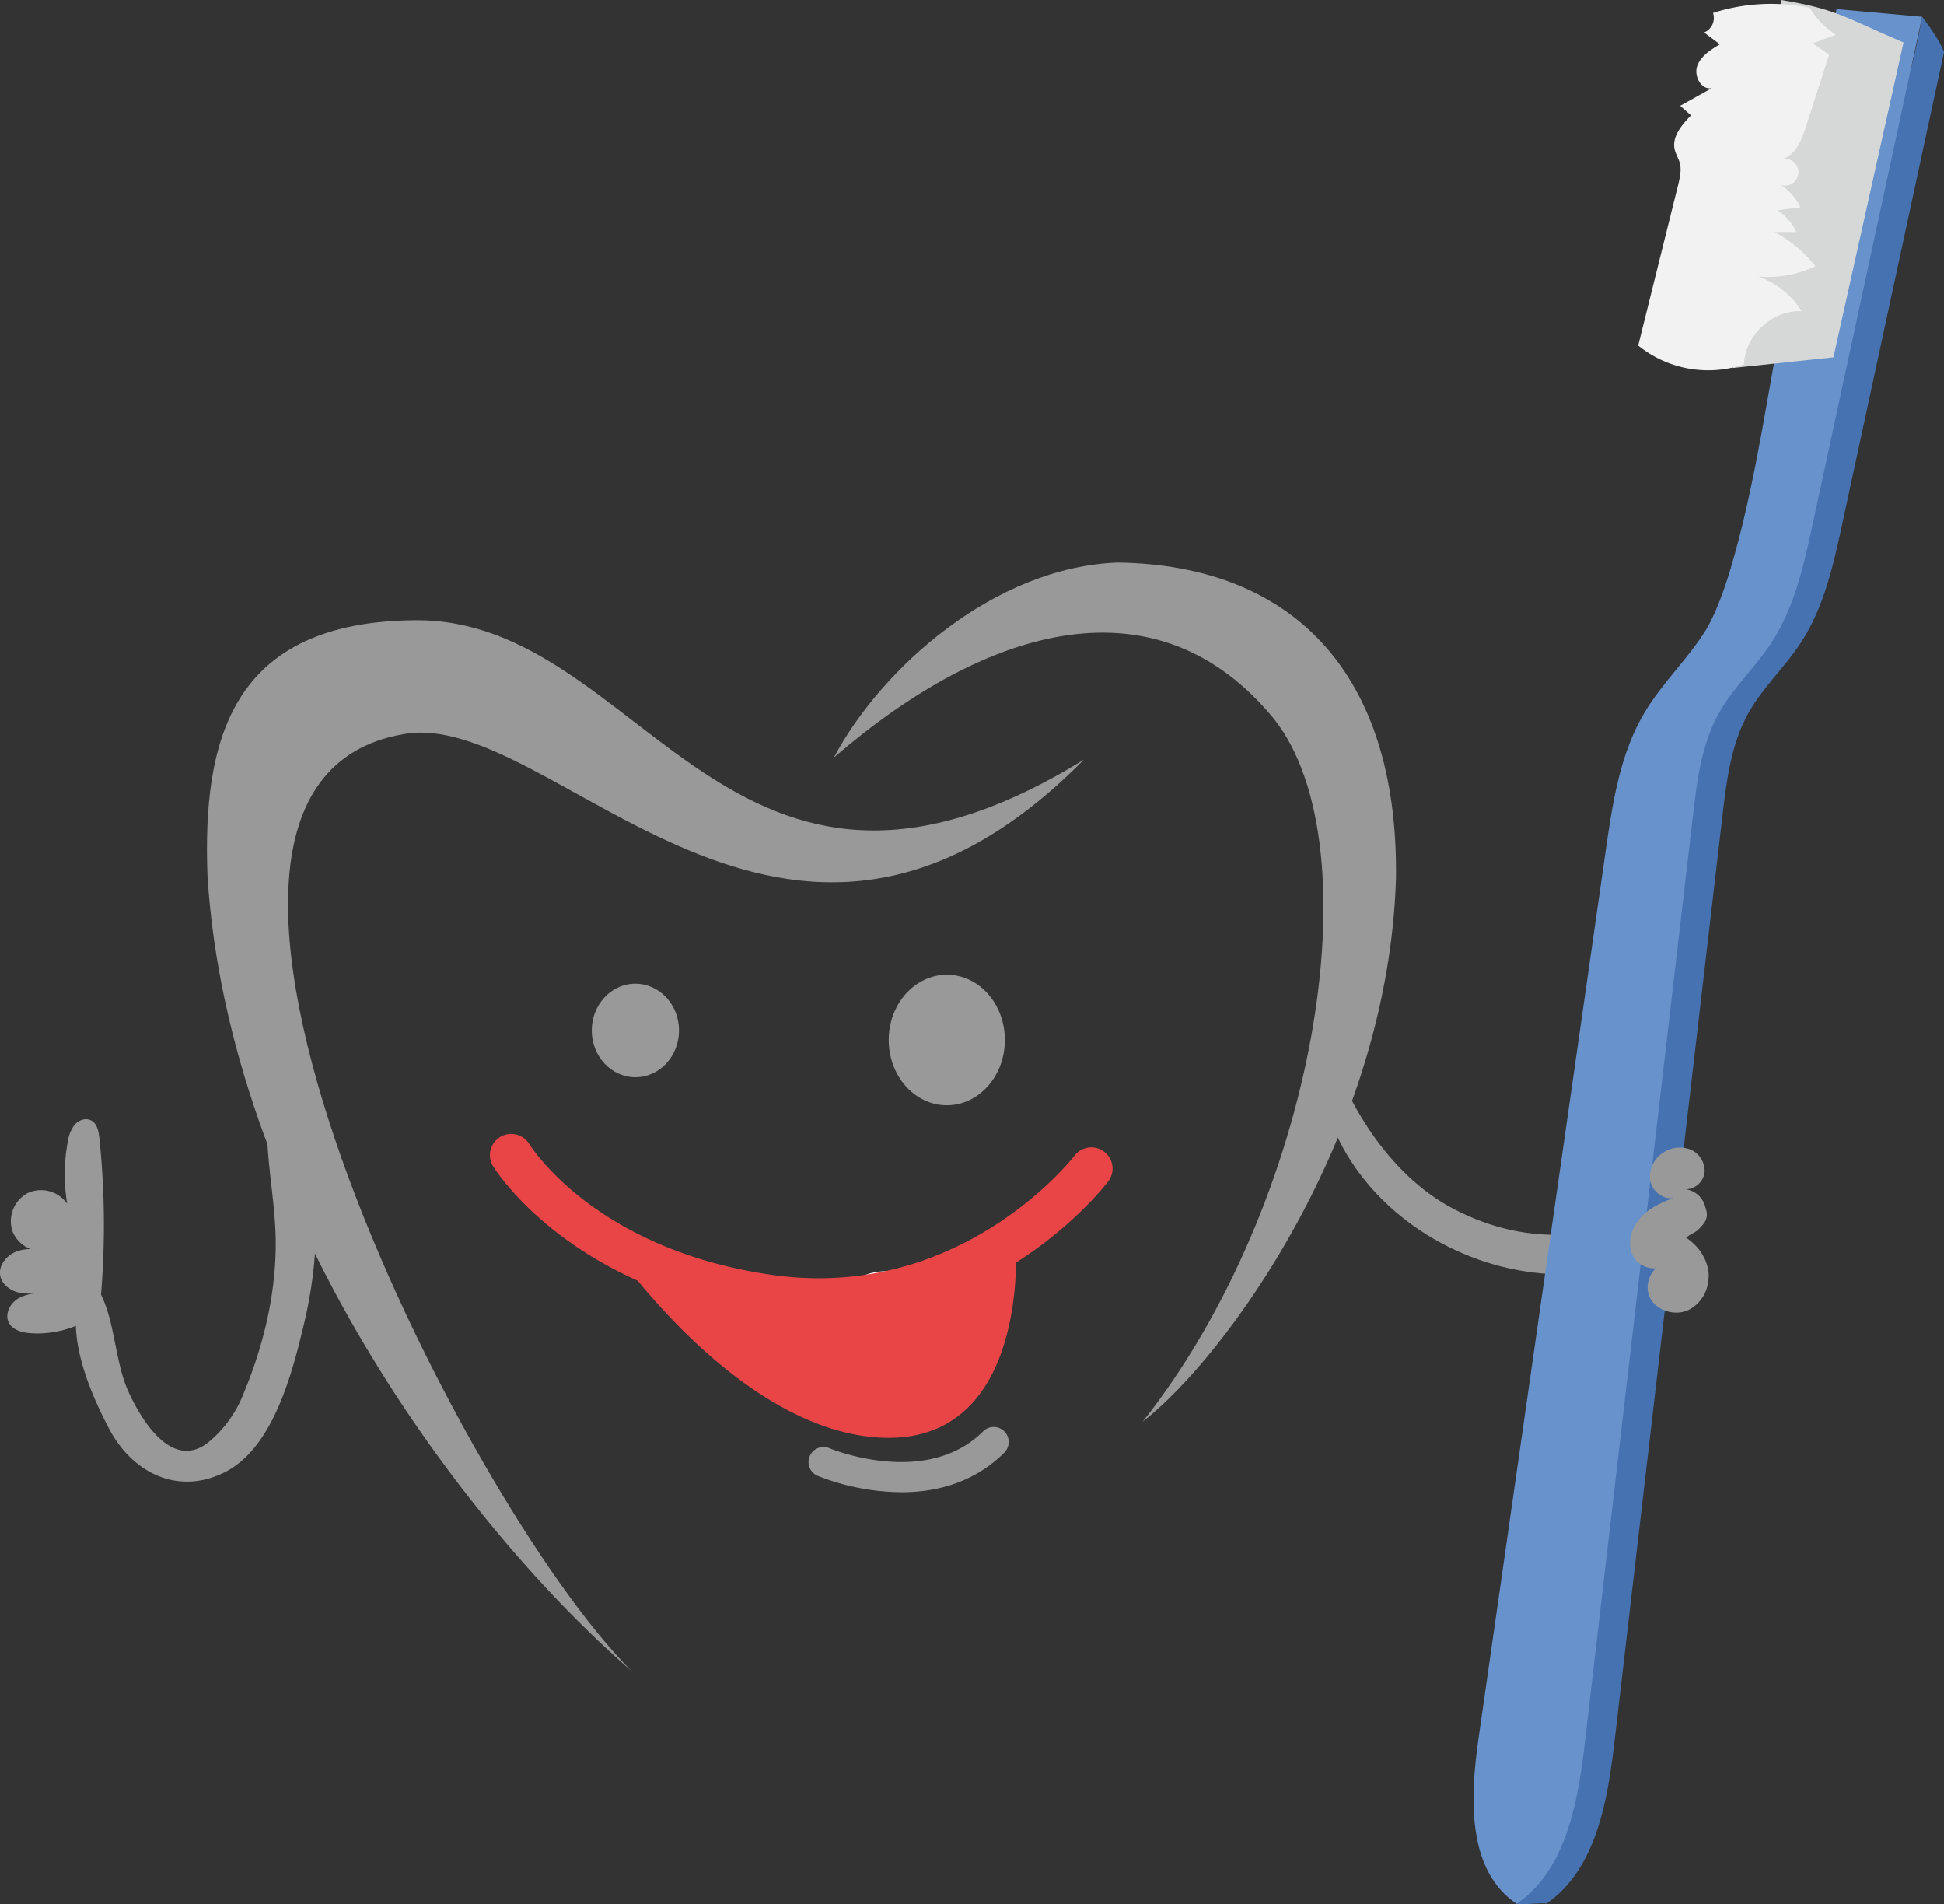 <svg xmlns="http://www.w3.org/2000/svg" viewBox="0 0 640.33 627.08"><rect x="0" y="0" width="640.33" height="627.08" fill="#333333" stroke="none"/><defs><style>.cls-1,.cls-2{fill:#999;}.cls-2{fill-rule:evenodd;}.cls-3{fill:#fff;}.cls-4{fill:#e94546;}.cls-5{fill:#4772b1;}.cls-6{fill:#6892cc;}.cls-7{fill:#d6d7d7;}.cls-8{fill:#f2f2f2;}</style></defs><title>Fichier 4</title><g id="Calque_2" data-name="Calque 2"><g id="Calque_1-2" data-name="Calque 1"><path class="cls-1" d="M331,342.48c0,11.87-8.57,21.5-19.13,21.5s-19.14-9.63-19.14-21.5S301.33,321,311.9,321,331,330.6,331,342.48Z"/><path class="cls-2" d="M136.68,204.25c75.46-.72,103.09,118.22,220.36,45.9-98.52,99.69-174.76-17.64-224.26-8.36-98.21,17,19,252.35,75.19,308.45C151.6,501.39,75.35,398,68.36,288.76,66.6,243.34,76.37,204.72,136.68,204.25Z"/><path class="cls-2" d="M368.21,185.25c56.86.8,92.49,35.63,91.61,104.06-2.57,84.69-56.36,157.86-83.43,178.87,56.81-71.74,76.68-189,43.31-231.36-38.22-46.71-94.05-31.35-145.06,12.68C290.45,219.79,327.77,186.68,368.21,185.25Z"/><path class="cls-3" d="M302.08,424c.25,3.39-4.59,6.51-10.81,7s-11.47-1.92-11.72-5.32,4.6-6.51,10.82-7S301.83,420.6,302.08,424Z"/><path class="cls-1" d="M223.66,339.34c0,8.51-6.43,15.4-14.37,15.4s-14.37-6.89-14.37-15.4,6.43-15.4,14.37-15.4S223.66,330.84,223.66,339.34Z"/><path class="cls-4" d="M363.7,379.26a7,7,0,0,0-9.8,1.35c-.37.48-37.12,47.93-99.18,39.28-58.11-8.11-79.61-41.9-80.52-43.36a7,7,0,0,0-11.95,7.27c.74,1.23,14.39,23,47.8,37.95,14.94,18.16,46.37,50.6,81,51.72,39.13,1.26,43.42-41.55,43.64-57.7,19-12.08,29.5-25.6,30.35-26.71A7,7,0,0,0,363.7,379.26Z"/><path class="cls-1" d="M297,491.41A76.84,76.84,0,0,1,269.32,486a4.94,4.94,0,0,1,3.89-9.09c.32.14,31.84,13.21,50.6-5.54a4.94,4.94,0,0,1,7,7C320.64,488.48,308.08,491.41,297,491.41Z"/><path class="cls-1" d="M97,369.27c-2.3-4.61-9.11-1.75-9.06,2.79.14,12.84,3,25.42,2.88,38.39-.16,16.7-4.22,33.21-10.63,48.56a39,39,0,0,1-11.61,16c-12.22,9.6-22.44-8.23-26.33-16.84-5-11.1-4.23-26.48-11.49-35.92A1.09,1.09,0,0,0,29,422.1c-9.67,12.95.36,36,7,48.51,7.9,14.93,23.31,22,38.58,13.93,15.75-8.36,21.91-33.25,25.63-48.9C105.08,415.19,106.62,388.49,97,369.27Z"/><path class="cls-1" d="M554.59,395.59c-25.32,12.36-50.19,16-76.07,2.37-21.14-11.17-35.88-35.4-42.16-57.81-.36-1.26-2-.79-2.12.36C429.58,403.24,511,443.3,560,404.17,565.16,400.07,560.51,392.7,554.59,395.59Z"/><path class="cls-1" d="M22.31,376.08a57.91,57.91,0,0,0-.18,20.34,10.5,10.5,0,0,0-13.07-3.5,10.51,10.51,0,0,0-4.92,12.62,10.52,10.52,0,0,0,12,6.26c-3.52-.47-7.2-.91-10.55.28s-6.18,4.6-5.5,8.08c.55,2.76,3.14,4.75,5.87,5.44s5.61.34,8.4,0c-3,.26-6.13.56-8.66,2.2s-4.16,5.07-2.79,7.75c1.26,2.47,4.37,3.29,7.14,3.49a33.36,33.36,0,0,0,22.69-6.91,277.91,277.91,0,0,0,0-57.31C32.5,372.58,32,370,30.06,369c-1.81-1-4.18-.12-5.51,1.44A11.83,11.83,0,0,0,22.31,376.08Z"/><path class="cls-5" d="M640.33,17.17c-1.34-4.11-7.21-11.64-7.21-11.64-9,51.21-36.56,99.85-45.61,151.07-3.16,17.91-6.53,36.36-16.4,51.64-5.93,9.18-14,16.87-19.61,26.24-8.2,13.67-10.63,29.93-12.89,45.72q-21,146.3-41.92,292.59c-2.66,18.55-11.27,42.7,2.91,54.13.66.53,9-.48,9.73,0,16.45-11.39,20.17-33.73,22.49-53.61l35.52-304.59c1.36-11.62,2.82-23.6,8.52-33.82,4.72-8.47,12.06-15.19,17.36-23.31,7.62-11.66,10.69-25.61,13.63-39.22Z"/><path class="cls-6" d="M633.12,5.53,604.92,3c-9,51.22-14.09,79.79-23.14,131-3.16,17.91-10.53,59-20.39,74.28-5.93,9.18-14,16.87-19.62,26.24-8.2,13.67-10.62,29.93-12.88,45.72q-21,146.3-41.93,292.59c-2.78,19.42-3.71,43.29,12.64,54.13,16.45-11.39,20.18-33.73,22.5-53.61l35.52-304.59c1.35-11.62,2.81-23.6,8.51-33.82,4.73-8.47,12.06-15.19,17.37-23.31,7.61-11.66,10.69-25.61,13.62-39.22Z"/><path class="cls-7" d="M627,14C607.42,5.61,604.92,3,586.68,0c-5.35,42.21-8.85,79.22-15.9,121.18l33.13-3.51Z"/><path class="cls-8" d="M585.48,69.23l7.57-.92a17.19,17.19,0,0,0-6.59-7.41,4.45,4.45,0,1,0,.91-8.61c4.19-1.41,6.06-6.16,7.42-10.37L602.5,18l-5.43-3.7,7.63-2.85a28.68,28.68,0,0,1-8.59-8.85,62.27,62.27,0,0,0-31.85,1.66,5.21,5.21,0,0,1-2.94,6.44l5.18,3.89c-3,1.8-6.27,3.84-7.45,7.16s1.32,7.92,4.78,7.29l-10.39,5.8L557,38c-3,3.08-6.33,7-5.39,11.18.36,1.57,1.28,3,1.7,4.53.62,2.36,0,4.84-.55,7.21q-6.59,26.43-13.15,52.88A36.67,36.67,0,0,0,574.44,120c.31-9.59,9.44-18,19-17.51a27.56,27.56,0,0,0-14.2-11.4A36.67,36.67,0,0,0,598,87.68a44.68,44.68,0,0,0-13.42-11.27l7.14,0A18.15,18.15,0,0,0,585.48,69.23Z"/><path class="cls-1" d="M562.76,418.8a15.55,15.55,0,0,0-4.94-9.27,17.65,17.65,0,0,0-3.49-2.61,7.67,7.67,0,0,0,.85-15.28,6.33,6.33,0,0,0,6.29-5.72,7.64,7.64,0,0,0-4.75-7.39,9.71,9.71,0,0,0-9,1.14,9.38,9.38,0,0,0-4.15,9.15c.66,3.48,4.21,6.32,7.7,5.7-4.23,1.51-8.47,3.51-11.35,7s-4.07,8.63-1.8,12.51a6.84,6.84,0,0,0,1.11,1.4,8.15,8.15,0,0,0,6.19,2.23,8.88,8.88,0,0,0-2.48,4.45,7.75,7.75,0,0,0,.39,4.92c2.08,4.59,8.3,6.49,12.87,4.36a12,12,0,0,0,6.44-9.28A12.34,12.34,0,0,0,562.76,418.8Z"/></g></g></svg>
